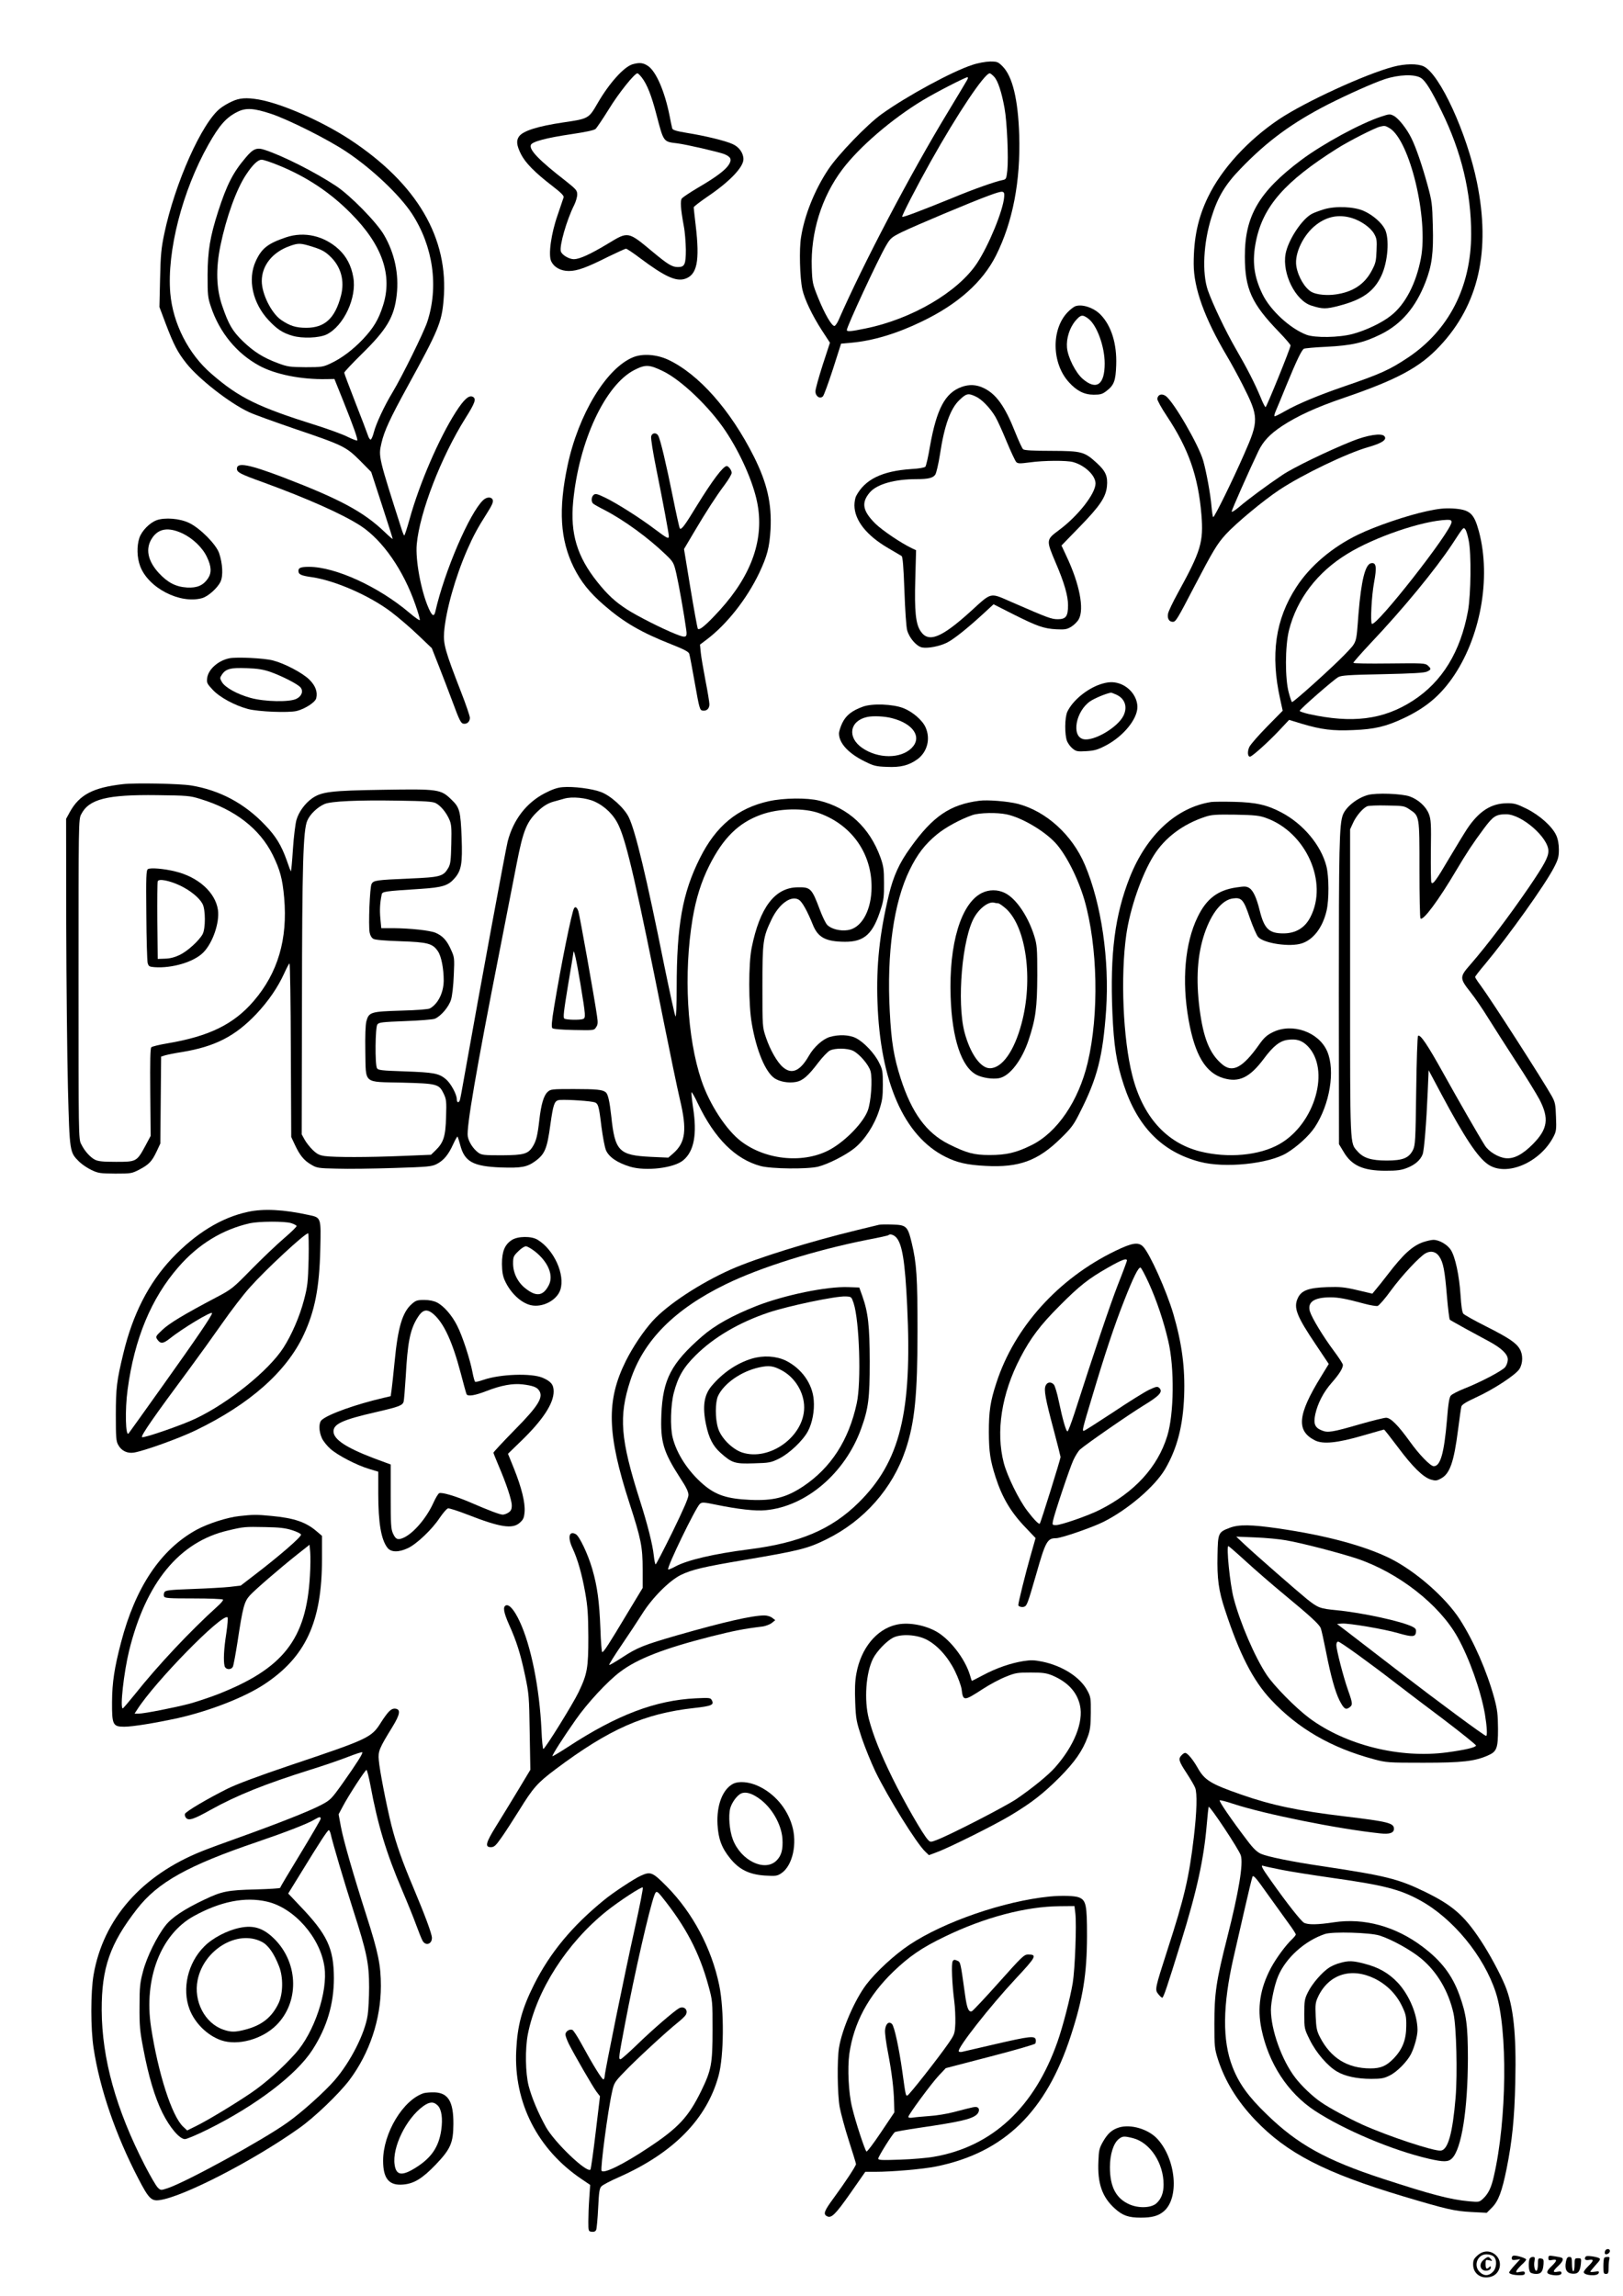 <?xml version="1.0" standalone="no"?>
<!DOCTYPE svg PUBLIC "-//W3C//DTD SVG 20010904//EN"
 "http://www.w3.org/TR/2001/REC-SVG-20010904/DTD/svg10.dtd">
<svg version="1.0" xmlns="http://www.w3.org/2000/svg"
 width="1240pt" height="1754pt" viewBox="0 0 1240 1754"
 preserveAspectRatio="xMidYMid meet">

<g transform="translate(0,1754) scale(0.1,-0.1)"
fill="#000000" stroke="none">
<path d="M7428 17044 c-152 -49 -497 -236 -690 -374 -111 -79 -337 -313 -411
-426 -103 -155 -181 -349 -207 -517 -15 -89 -9 -310 10 -397 16 -75 76 -200
149 -313 l62 -95 -56 -171 c-30 -94 -55 -184 -55 -200 0 -38 34 -61 57 -39 8
8 42 102 77 209 l62 194 79 7 c165 15 349 70 540 163 274 132 462 300 564 502
129 257 189 569 178 923 -9 271 -51 446 -127 523 -35 35 -42 37 -96 37 -34 -1
-92 -11 -136 -26z m168 -91 c28 -30 57 -117 79 -240 19 -104 31 -380 21 -476
-7 -62 -9 -67 -34 -72 -60 -12 -224 -70 -385 -137 -246 -100 -378 -150 -384
-144 -6 5 110 230 217 421 206 368 412 675 452 675 5 0 20 -12 34 -27z m-207
-24 c-6 -11 -73 -123 -148 -247 -286 -471 -647 -1159 -835 -1589 -11 -24 -25
-43 -31 -43 -21 0 -74 92 -123 212 -44 109 -46 118 -50 234 -9 268 75 539 233
749 130 173 381 388 615 529 99 60 325 176 341 176 6 0 5 -9 -2 -21z m283
-894 c-8 -103 -117 -368 -207 -505 -146 -221 -500 -428 -852 -499 -110 -23
-143 -26 -143 -12 0 27 233 529 298 642 35 60 42 66 122 106 99 48 533 231
665 279 112 41 121 40 117 -11z"/>
<path d="M4833 17049 c-66 -19 -180 -146 -268 -299 -67 -116 -69 -117 -260
-145 -197 -29 -310 -65 -340 -108 -22 -32 -18 -67 15 -134 34 -67 105 -140
243 -246 65 -50 87 -73 83 -85 -3 -9 -23 -69 -45 -133 -50 -141 -73 -306 -50
-354 22 -47 73 -75 135 -75 65 0 136 26 301 109 68 33 129 61 136 61 7 0 56
-33 109 -73 183 -137 270 -178 338 -158 96 29 118 134 85 411 -8 69 -15 130
-15 136 0 6 46 41 101 79 171 115 279 227 279 289 0 47 -34 95 -84 116 -54 25
-211 63 -349 85 -79 13 -108 22 -111 34 -3 9 -12 54 -21 100 -37 184 -102 335
-164 377 -37 25 -65 28 -118 13z m71 -102 c40 -52 74 -138 112 -285 55 -209
51 -204 159 -217 71 -9 313 -65 358 -82 51 -21 60 -41 36 -80 -26 -42 -101
-98 -235 -176 -61 -36 -116 -73 -124 -82 -14 -17 -10 -79 14 -210 9 -44 15
-126 16 -182 0 -114 -9 -133 -61 -133 -43 0 -75 19 -186 111 -197 164 -191
163 -348 68 -136 -82 -216 -118 -260 -119 -37 0 -91 32 -100 59 -13 41 45 242
101 353 13 26 24 63 24 82 0 31 -8 40 -87 103 -204 158 -282 239 -267 276 9
25 118 54 308 82 108 16 175 30 186 40 9 8 55 76 101 150 75 123 197 275 219
275 5 0 20 -15 34 -33z"/>
<path d="M10645 17030 c-213 -56 -674 -268 -873 -401 -238 -160 -438 -378
-542 -593 -77 -158 -110 -313 -110 -511 0 -187 83 -416 254 -705 31 -52 85
-151 120 -220 124 -245 125 -272 11 -530 -85 -194 -225 -480 -236 -480 -3 0
-9 37 -13 81 -7 90 -39 264 -63 349 -34 121 -230 458 -288 496 -31 20 -58 10
-63 -22 -1 -11 31 -70 74 -134 165 -249 238 -457 263 -750 17 -211 -3 -278
-180 -600 -38 -69 -72 -140 -75 -158 -7 -36 8 -62 36 -62 23 0 33 16 165 270
144 275 173 324 240 398 78 85 287 259 411 341 177 117 514 279 679 326 105
30 144 57 122 83 -21 26 -130 9 -247 -38 -180 -72 -452 -203 -535 -260 -116
-78 -261 -185 -327 -242 -32 -27 -58 -43 -58 -36 0 12 134 315 205 463 36 74
86 128 179 190 117 77 262 144 471 215 409 140 583 233 735 396 297 316 391
728 284 1252 -77 376 -284 827 -407 885 -46 22 -142 21 -232 -3z m212 -86 c34
-22 78 -92 157 -254 152 -310 226 -619 226 -939 -1 -402 -170 -733 -482 -942
-143 -95 -209 -125 -501 -225 -185 -64 -342 -129 -440 -185 -38 -22 -73 -39
-78 -39 -5 0 -2 17 7 38 9 20 47 112 84 203 76 185 114 264 132 275 7 4 84 11
173 15 192 10 282 30 414 95 158 78 267 206 342 399 49 126 62 222 56 430 -4
167 -7 189 -40 310 -42 153 -89 290 -124 360 -35 72 -99 152 -134 170 -28 15
-35 15 -97 -6 -158 -52 -444 -207 -610 -331 -323 -242 -432 -428 -431 -738 0
-246 51 -359 260 -575 49 -51 89 -97 89 -104 0 -20 -183 -471 -191 -471 -4 0
-22 35 -39 78 -45 107 -100 215 -188 367 -79 137 -178 345 -214 448 -45 132
-34 362 28 558 48 155 106 251 224 372 202 210 394 350 667 490 159 80 345
163 432 192 109 36 230 40 278 9z m-240 -383 c154 -95 297 -687 239 -994 -37
-193 -119 -352 -229 -438 -67 -54 -191 -113 -292 -140 -104 -28 -288 -31 -354
-6 -125 48 -275 186 -335 309 -67 137 -81 254 -50 406 54 266 221 456 619 707
88 56 290 159 330 168 35 8 39 7 72 -12z"/>
<path d="M10115 15941 c-33 -10 -74 -25 -91 -34 -77 -40 -183 -201 -202 -307
-27 -150 75 -355 196 -394 87 -28 113 -28 215 -1 176 46 265 109 321 229 50
106 63 283 27 355 -26 51 -92 108 -160 139 -75 34 -217 40 -306 13z m212 -66
c70 -21 143 -72 171 -120 20 -35 23 -50 19 -130 -3 -80 -7 -97 -37 -153 -55
-104 -145 -163 -275 -181 -67 -10 -146 -2 -183 18 -52 28 -105 117 -118 199
-15 96 54 240 152 315 83 64 173 81 271 52z"/>
<path d="M1772 16765 c-29 -13 -68 -36 -87 -51 -141 -107 -349 -573 -430 -960
-23 -110 -28 -161 -32 -344 l-5 -215 47 -125 c63 -166 93 -223 161 -308 94
-118 328 -301 476 -370 35 -17 191 -73 348 -127 372 -126 394 -137 501 -244
l85 -86 82 -252 c45 -138 82 -254 82 -259 0 -4 -28 20 -62 53 -161 154 -340
250 -775 417 -261 99 -353 117 -353 66 0 -28 25 -41 200 -104 342 -125 607
-243 746 -333 169 -111 328 -341 419 -606 21 -59 35 -110 32 -114 -4 -3 -39
22 -79 56 -236 200 -566 351 -767 351 -61 0 -81 -7 -81 -30 0 -28 19 -37 104
-49 177 -26 438 -140 604 -265 55 -42 148 -121 206 -177 l105 -100 52 -132
c29 -73 78 -202 110 -287 47 -128 61 -156 79 -158 28 -5 50 15 50 45 0 13 -31
104 -69 201 -119 306 -135 362 -128 453 13 163 85 420 177 630 46 105 80 168
152 281 35 55 48 83 43 98 -8 26 -45 26 -73 0 -104 -97 -297 -546 -366 -852
-10 -42 -25 -34 -52 28 -57 129 -101 367 -90 486 22 244 186 667 371 962 75
119 86 150 57 165 -29 15 -68 -20 -130 -117 -128 -200 -278 -547 -353 -819
-19 -68 -37 -123 -40 -123 -3 0 -10 15 -16 33 -183 571 -182 569 -159 671 22
95 65 188 201 436 234 426 260 488 274 658 42 471 -201 887 -714 1225 -217
142 -519 275 -699 307 -94 16 -146 12 -204 -15z m298 -94 c135 -45 434 -195
575 -289 196 -130 408 -331 502 -474 163 -250 206 -558 117 -828 -29 -85 -191
-414 -265 -537 -62 -102 -126 -239 -143 -306 -7 -28 -18 -53 -24 -55 -5 -1
-16 14 -22 35 -7 21 -50 134 -96 251 -46 118 -84 219 -84 225 0 6 60 70 133
142 193 189 249 283 268 453 18 158 -16 318 -97 457 -56 97 -260 305 -369 376
-156 103 -398 226 -539 273 -64 22 -91 11 -149 -58 -97 -114 -144 -206 -211
-413 -61 -191 -79 -297 -80 -483 0 -154 1 -171 26 -245 66 -196 197 -355 368
-448 122 -67 321 -107 515 -103 l60 1 66 -164 c79 -197 115 -298 108 -306 -3
-2 -37 10 -75 29 -38 19 -143 57 -234 86 -450 141 -593 211 -804 394 -176 151
-295 385 -315 616 -27 320 92 782 291 1135 84 149 137 209 223 251 64 32 124
28 255 -15z m61 -395 c211 -86 392 -206 549 -365 241 -242 321 -474 246 -706
-34 -107 -73 -171 -153 -256 -77 -81 -164 -147 -249 -186 -55 -26 -68 -28
-189 -28 -120 1 -137 3 -212 31 -113 42 -185 88 -269 169 -79 77 -108 128
-156 268 -46 134 -50 282 -14 460 45 218 123 434 197 544 50 76 90 113 118
113 15 0 74 -20 132 -44z"/>
<path d="M2185 15727 c-139 -47 -186 -84 -231 -182 -64 -139 -24 -322 100
-453 63 -67 107 -96 181 -117 75 -22 204 -17 260 10 131 64 233 282 204 438
-15 88 -52 157 -109 211 -113 105 -265 140 -405 93z m206 -73 c64 -20 92 -35
129 -70 85 -79 115 -188 85 -303 -45 -172 -123 -245 -265 -245 -80 0 -126 15
-192 60 -75 52 -148 199 -148 297 0 118 81 220 212 267 70 25 83 24 179 -6z"/>
<path d="M8214 15200 c-12 -5 -38 -25 -57 -45 -126 -130 -122 -390 9 -534 59
-66 117 -96 190 -96 51 0 66 4 97 28 58 44 71 77 75 198 6 162 -37 301 -120
386 -53 54 -144 83 -194 63z m102 -95 c65 -50 124 -212 124 -342 0 -162 -63
-207 -167 -118 -55 47 -115 166 -121 240 -6 70 20 152 65 205 40 47 54 49 99
15z"/>
<path d="M4837 14811 c-204 -83 -418 -436 -501 -828 -71 -336 -56 -567 48
-778 55 -110 120 -191 229 -286 153 -133 285 -210 524 -304 91 -36 124 -54
129 -69 4 -12 23 -113 43 -226 34 -193 38 -205 59 -208 31 -5 52 15 52 48 0
14 -13 96 -30 181 -16 85 -33 181 -36 214 l-6 61 53 40 c153 116 305 309 400
508 61 130 78 195 86 332 10 196 -25 351 -126 554 -180 358 -422 632 -656 742
-88 41 -195 49 -268 19z m228 -106 c141 -68 358 -276 480 -460 111 -167 207
-382 239 -538 58 -278 -38 -556 -284 -827 -103 -113 -158 -160 -169 -142 -3 6
-29 145 -56 309 l-49 299 74 125 c97 164 171 278 236 365 30 40 54 81 54 92 0
20 -24 52 -38 52 -28 -2 -110 -111 -230 -306 -90 -148 -116 -183 -128 -171 -3
3 -28 113 -54 244 -50 248 -94 434 -111 465 -14 26 -47 23 -54 -5 -4 -13 14
-124 39 -248 52 -258 96 -494 96 -515 0 -23 -13 -17 -106 53 -116 88 -292 199
-381 242 -60 29 -74 32 -87 21 -19 -15 -21 -54 -3 -68 6 -5 46 -28 88 -49 148
-77 332 -211 465 -339 59 -57 62 -62 82 -149 18 -78 60 -315 75 -426 9 -60 -2
-64 -79 -33 -100 39 -299 140 -374 189 -90 58 -149 113 -225 208 -156 195
-209 371 -186 615 44 460 243 889 466 1005 86 44 115 43 220 -8z"/>
<path d="M7346 14584 c-126 -46 -190 -168 -241 -454 -13 -78 -29 -148 -35
-155 -6 -7 -50 -15 -108 -18 -223 -15 -354 -79 -421 -206 -7 -13 -13 -45 -13
-72 1 -114 93 -230 258 -326 49 -29 95 -56 102 -60 9 -6 15 -78 22 -268 5
-143 14 -278 21 -300 17 -60 72 -123 115 -131 44 -8 133 9 189 37 50 25 150
104 269 213 l87 80 152 -77 c184 -92 230 -108 327 -114 65 -3 80 -1 114 19 21
13 48 39 58 58 43 78 6 269 -93 479 l-39 84 137 141 c156 160 201 227 210 309
8 78 -9 117 -75 178 -97 89 -115 94 -349 95 -140 0 -206 4 -216 12 -8 7 -35
66 -61 131 -78 198 -146 292 -241 337 -56 27 -111 29 -169 8z m109 -73 c46
-21 110 -87 150 -155 16 -27 54 -111 86 -189 32 -77 65 -147 73 -156 13 -13
27 -13 104 -3 108 15 284 16 332 2 89 -25 170 -102 170 -163 0 -78 -134 -249
-280 -357 -98 -73 -98 -75 -25 -247 66 -153 95 -254 95 -326 0 -85 -16 -107
-78 -107 -49 0 -73 9 -351 130 -172 75 -150 80 -316 -71 -223 -202 -321 -241
-381 -151 -38 55 -48 153 -41 398 l6 221 -34 16 c-83 40 -225 136 -278 188
-97 97 -108 159 -42 237 55 64 189 102 359 102 88 0 125 9 142 35 8 13 24 81
35 151 34 225 81 355 151 420 51 49 66 52 123 25z"/>
<path d="M10905 13636 c-151 -32 -396 -115 -529 -180 -197 -95 -367 -239 -472
-401 -160 -246 -199 -516 -123 -857 l19 -87 -119 -121 c-66 -67 -127 -137
-136 -156 -16 -34 -13 -74 5 -74 16 0 140 112 222 199 l77 82 98 -30 c149 -44
234 -55 391 -48 164 6 254 28 389 92 162 77 268 164 365 300 218 307 303 768
207 1126 -38 140 -69 167 -202 175 -62 3 -109 -2 -192 -20z m185 -84 c0 -68
-579 -806 -609 -777 -12 13 -2 213 17 315 22 118 17 154 -21 148 -46 -6 -77
-131 -98 -388 -18 -234 -9 -209 -106 -311 -89 -93 -391 -365 -402 -362 -3 1
-14 32 -24 70 -30 106 -29 358 1 478 60 239 217 445 447 585 208 128 572 252
758 259 30 1 37 -3 37 -17z m131 -140 c21 -100 17 -411 -5 -537 -57 -313 -197
-543 -422 -688 -225 -145 -463 -175 -796 -101 -38 9 -68 19 -68 24 0 12 259
238 295 258 25 13 81 17 340 22 229 5 317 10 338 20 33 16 33 21 6 46 -20 18
-37 19 -295 16 -159 -2 -274 0 -274 5 0 5 59 72 131 149 250 264 493 560 622
754 91 139 88 136 103 115 7 -9 18 -46 25 -83z"/>
<path d="M1196 13566 c-53 -20 -112 -80 -131 -134 -21 -64 -19 -150 6 -217 62
-166 304 -291 473 -244 46 13 118 77 141 126 21 44 16 139 -11 218 -23 67
-145 190 -228 230 -71 35 -187 44 -250 21z m199 -101 c79 -38 153 -109 186
-180 35 -73 37 -121 7 -165 -36 -52 -82 -72 -158 -68 -85 5 -147 36 -216 110
-87 95 -105 189 -51 269 49 73 125 84 232 34z"/>
<path d="M1750 12511 c-84 -18 -158 -84 -167 -149 -5 -37 -2 -44 43 -92 53
-57 168 -119 269 -146 81 -21 309 -30 372 -15 64 16 142 67 149 97 12 49 -6
97 -54 144 -54 52 -190 123 -277 145 -69 18 -283 28 -335 16z m317 -104 c87
-31 205 -91 228 -117 24 -27 12 -66 -28 -87 -50 -28 -246 -24 -353 6 -102 28
-193 79 -218 120 -17 30 -17 33 -1 57 29 45 68 55 190 50 85 -3 127 -10 182
-29z"/>
<path d="M8404 12312 c-103 -36 -209 -124 -249 -208 -21 -44 -22 -178 -2 -227
8 -18 27 -44 43 -56 26 -21 37 -23 104 -19 63 4 87 11 150 44 133 70 240 201
240 294 -1 77 -58 152 -139 179 -47 15 -87 13 -147 -7z m120 -76 c69 -29 93
-93 60 -162 -44 -91 -230 -200 -308 -180 -92 23 -57 213 53 289 34 23 119 59
159 66 1 1 17 -5 36 -13z"/>
<path d="M6593 12142 c-83 -30 -128 -65 -157 -123 -14 -29 -26 -66 -26 -82 0
-74 73 -153 198 -214 66 -33 85 -38 167 -41 106 -5 168 11 234 58 76 56 102
157 62 245 -24 54 -100 119 -170 146 -80 31 -237 37 -308 11z m222 -88 c164
-42 232 -146 150 -228 -83 -83 -257 -83 -378 1 -116 80 -96 207 38 236 45 10
134 6 190 -9z"/>
<path d="M939 11550 c-229 -26 -332 -81 -405 -212 l-29 -53 1 -805 c1 -443 7
-1005 13 -1250 13 -497 13 -491 87 -565 22 -21 64 -49 94 -63 50 -24 67 -26
180 -27 121 0 127 1 185 31 74 39 96 63 132 139 l28 60 3 332 3 332 32 10 c18
5 76 17 129 25 252 42 404 120 566 290 93 99 165 204 214 312 18 40 36 74 40
74 4 0 9 -298 10 -662 l3 -663 28 -60 c38 -81 70 -120 124 -151 43 -26 54 -28
197 -31 83 -3 279 0 436 5 259 8 289 11 326 30 53 27 90 71 126 151 16 35 31
61 34 59 2 -3 11 -31 20 -64 33 -128 98 -164 314 -172 153 -5 197 3 259 48 74
54 91 95 116 280 21 149 30 178 61 186 26 7 201 -2 262 -13 43 -7 46 -17 67
-189 10 -76 25 -158 35 -181 23 -52 86 -95 184 -125 120 -36 335 -11 406 49
83 69 107 199 75 403 -9 62 -14 114 -12 117 3 2 26 -37 50 -89 128 -266 286
-423 478 -475 82 -22 356 -25 439 -5 76 19 209 86 278 141 78 63 151 174 188
287 25 77 29 104 29 199 0 101 -2 115 -29 168 -34 70 -115 156 -176 187 -51
26 -131 29 -200 9 -54 -16 -122 -77 -160 -144 -67 -117 -131 -145 -198 -87
-44 37 -98 132 -130 227 -27 80 -27 80 -27 390 0 344 4 374 69 510 58 122 152
189 211 151 25 -17 63 -85 105 -189 39 -98 98 -130 245 -131 149 -1 216 60
276 254 20 62 24 96 23 195 0 104 -4 130 -27 195 -83 229 -246 380 -468 434
-93 23 -270 21 -384 -4 -240 -53 -405 -189 -528 -436 -133 -266 -177 -511
-177 -992 0 -134 -4 -222 -9 -216 -5 5 -43 180 -86 389 -135 672 -220 1028
-271 1132 -34 71 -139 166 -213 193 -67 26 -214 44 -292 37 -41 -3 -80 -17
-138 -47 -140 -73 -239 -202 -282 -367 -16 -64 -202 -1069 -330 -1788 -16 -93
-32 -178 -35 -187 -8 -26 -24 -22 -24 5 0 38 -46 122 -84 154 -54 44 -90 51
-314 59 -180 6 -204 9 -212 25 -16 29 -13 312 3 333 12 17 37 19 213 26 109 4
211 12 226 18 46 19 107 90 124 146 9 30 18 106 21 187 6 132 5 137 -22 196
-31 70 -64 105 -118 128 -44 18 -193 34 -323 35 l-91 0 -7 74 c-6 66 -3 119
10 182 4 24 16 26 296 44 170 11 213 25 262 82 51 59 60 112 53 308 -8 205
-15 232 -78 292 -81 79 -99 82 -523 75 -398 -6 -469 -15 -541 -65 -54 -38
-102 -103 -120 -165 -8 -28 -21 -130 -27 -224 -6 -95 -13 -171 -16 -169 -2 3
-17 41 -32 86 -40 112 -82 182 -164 267 -157 166 -347 267 -566 303 -88 14
-427 21 -521 10z m591 -113 c265 -80 455 -228 554 -428 56 -115 74 -181 87
-326 28 -317 -48 -575 -233 -790 -152 -177 -339 -269 -659 -323 -61 -10 -117
-24 -123 -30 -8 -8 -10 -107 -8 -344 l3 -333 -40 -75 c-66 -122 -69 -123 -224
-123 -105 0 -138 4 -163 17 -37 20 -78 66 -104 119 -20 37 -20 68 -20 1259 0
1192 0 1222 20 1259 59 117 197 152 580 147 230 -3 250 -4 330 -29z m3013 -20
c81 -37 148 -103 185 -185 61 -132 138 -468 342 -1492 49 -245 105 -515 125
-600 55 -231 43 -327 -51 -410 l-38 -33 -133 6 c-245 12 -275 43 -303 312 -13
116 -25 169 -43 182 -23 19 -69 24 -244 24 -168 0 -177 -1 -200 -23 -29 -27
-49 -94 -63 -218 -13 -114 -23 -154 -49 -197 -36 -58 -68 -67 -238 -68 -138 0
-154 2 -180 21 -38 29 -71 79 -79 123 -12 63 63 502 242 1411 57 294 116 594
130 665 52 269 79 333 176 420 33 30 68 50 102 60 28 8 67 19 86 24 60 18 169
7 233 -22z m-1214 -12 c37 -19 79 -69 103 -123 17 -38 19 -63 16 -190 -3 -126
-6 -152 -23 -182 -38 -65 -60 -71 -297 -81 -256 -11 -274 -14 -289 -41 -14
-25 -25 -317 -15 -371 4 -23 15 -41 29 -49 14 -8 92 -14 207 -18 208 -7 246
-17 286 -77 26 -38 44 -133 44 -224 -1 -92 -43 -177 -105 -212 -12 -7 -102
-14 -221 -17 -231 -7 -246 -11 -265 -82 -7 -28 -10 -110 -8 -230 5 -253 -20
-231 282 -238 267 -7 281 -10 317 -85 20 -42 22 -58 18 -178 -4 -148 -19 -195
-81 -255 l-34 -33 -219 -9 c-261 -11 -519 -11 -592 -1 -42 6 -60 15 -93 47
-22 21 -50 57 -62 79 l-22 40 2 995 c1 1063 9 1331 41 1402 21 49 78 103 131
126 50 22 255 31 564 26 201 -3 264 -7 286 -19z m2933 -78 c257 -94 410 -325
396 -595 -9 -163 -82 -283 -181 -297 -59 -9 -127 9 -157 40 -12 12 -37 64 -56
115 -62 165 -71 174 -170 172 -174 -2 -289 -154 -351 -461 -25 -122 -25 -436
1 -581 36 -208 104 -369 174 -417 40 -26 105 -38 162 -28 52 9 94 45 171 147
33 43 73 85 89 93 38 20 133 19 176 -1 49 -23 122 -108 135 -157 16 -59 4
-234 -21 -300 -34 -91 -163 -226 -281 -294 -197 -113 -492 -89 -686 58 -113
85 -242 282 -304 466 -110 326 -137 816 -68 1233 26 156 67 287 129 410 106
210 222 324 392 386 136 50 332 55 450 11z"/>
<path d="M1130 10901 c-13 -9 -15 -57 -12 -348 1 -186 6 -351 10 -368 7 -27
13 -30 52 -33 135 -10 302 40 373 112 72 72 126 229 112 326 -20 133 -149 250
-325 293 -88 22 -191 30 -210 18z m245 -125 c79 -38 147 -93 172 -140 24 -43
24 -189 1 -232 -27 -49 -114 -129 -174 -158 -37 -18 -74 -28 -112 -29 l-57 -2
-3 290 c-1 159 0 296 3 303 8 22 88 6 170 -32z"/>
<path d="M4386 10602 c-18 -29 -100 -436 -152 -751 -19 -113 -22 -157 -14
-165 7 -7 69 -12 165 -14 153 -3 154 -3 169 21 14 20 15 35 7 88 -19 134 -132
766 -142 797 -10 31 -23 40 -33 24z m49 -580 c40 -243 41 -258 19 -266 -23 -9
-127 -7 -142 3 -11 6 -5 55 27 250 23 133 41 247 42 254 2 39 23 -55 54 -241z"/>
<path d="M10450 11467 c-82 -23 -167 -91 -190 -151 -28 -74 -31 -248 -31
-1368 l1 -1148 35 -58 c61 -105 149 -145 320 -145 89 0 121 4 166 22 59 23
101 59 118 103 12 31 29 244 39 478 l7 165 98 -184 c178 -333 276 -480 355
-535 140 -98 400 13 502 213 20 39 22 56 18 150 -3 94 -7 112 -31 156 -72 128
-464 738 -546 849 -23 30 -41 59 -41 63 0 4 34 49 76 98 177 212 461 609 528
741 30 58 36 79 36 134 0 43 -7 80 -20 109 -31 68 -126 153 -226 203 -77 38
-95 43 -153 42 -118 -1 -211 -60 -301 -194 -20 -30 -82 -132 -138 -226 -101
-172 -125 -204 -136 -185 -4 6 -5 115 -4 243 3 206 1 238 -15 280 -22 57 -80
110 -146 134 -61 22 -259 29 -321 11z m318 -109 c78 -52 77 -46 77 -460 0
-201 3 -370 8 -374 20 -20 139 141 272 366 81 136 126 205 213 322 70 94 92
108 170 108 118 0 322 -178 322 -280 0 -47 -29 -101 -147 -275 -155 -226 -319
-443 -450 -594 -82 -93 -82 -104 1 -209 36 -45 97 -135 137 -200 40 -64 135
-213 211 -330 77 -117 157 -248 180 -291 75 -145 63 -226 -51 -341 -79 -80
-146 -114 -208 -107 -56 6 -128 50 -157 95 -53 84 -206 351 -320 556 -120 216
-176 299 -192 283 -5 -5 -11 -194 -14 -420 -5 -383 -7 -415 -25 -452 -31 -61
-77 -80 -200 -80 -119 0 -179 19 -224 71 -58 65 -56 19 -56 1289 l0 1170 23
50 c24 53 74 111 107 126 11 5 79 8 151 6 124 -2 133 -3 172 -29z"/>
<path d="M7480 11423 c-221 -29 -353 -118 -524 -358 -85 -117 -130 -216 -165
-361 -71 -295 -97 -541 -87 -819 21 -609 202 -1022 518 -1181 89 -45 168 -63
308 -70 256 -14 400 39 575 211 81 79 99 103 147 200 132 260 174 425 199 780
26 383 -36 811 -162 1108 -97 230 -297 411 -514 467 -75 19 -232 32 -295 23z
m212 -104 c113 -24 283 -123 371 -217 81 -88 172 -267 222 -436 102 -355 113
-874 25 -1244 -70 -294 -234 -534 -430 -630 -117 -58 -193 -75 -320 -75 -119
0 -175 15 -313 84 -170 86 -281 238 -366 502 -52 163 -71 277 -83 510 -24 446
30 833 152 1082 58 119 116 195 207 270 66 55 181 117 273 149 54 18 187 21
262 5z"/>
<path d="M7502 10719 c-160 -79 -253 -389 -239 -794 11 -321 83 -537 199 -596
46 -23 121 -34 171 -25 81 15 174 136 226 292 54 163 65 246 66 494 0 208 -2
231 -23 300 -48 153 -140 288 -225 329 -55 27 -120 27 -175 0z m124 -79 c8 0
35 -19 61 -42 154 -142 208 -540 118 -876 -56 -211 -149 -342 -242 -342 -72 0
-151 113 -194 275 -60 231 -18 720 76 880 42 72 112 122 153 109 8 -2 20 -4
28 -4z"/>
<path d="M9255 11414 c-266 -41 -494 -251 -623 -575 -114 -288 -152 -582 -133
-1036 11 -254 31 -380 86 -548 106 -324 295 -515 583 -590 189 -50 523 -16
662 67 82 50 170 130 215 197 115 174 158 433 95 580 -64 148 -266 219 -414
147 -47 -23 -68 -42 -105 -94 -127 -180 -206 -221 -287 -149 -93 80 -140 198
-169 420 -29 228 -17 414 38 577 54 158 134 256 217 267 66 9 82 -9 129 -149
24 -68 52 -133 64 -146 45 -49 245 -78 334 -48 88 29 158 121 188 248 20 84
19 263 -1 341 -41 161 -178 324 -344 411 -110 58 -195 77 -360 81 -80 2 -158
1 -175 -1z m420 -123 c304 -110 474 -491 337 -756 -42 -83 -113 -125 -207
-125 -110 0 -146 35 -181 176 -24 97 -49 150 -78 170 -23 14 -35 15 -101 5
-142 -21 -228 -87 -295 -226 -97 -199 -122 -486 -69 -785 48 -270 130 -406
267 -446 118 -35 200 5 306 146 74 100 124 139 185 147 65 9 108 -4 150 -46
178 -178 59 -595 -213 -750 -154 -88 -395 -110 -609 -56 -257 66 -437 267
-516 580 -71 278 -91 756 -46 1075 29 202 117 456 209 604 85 137 224 241 395
297 48 16 82 18 231 16 149 -3 184 -7 235 -26z"/>
<path d="M1895 8283 c-203 -43 -400 -164 -582 -356 -177 -188 -299 -426 -371
-727 -50 -207 -57 -262 -57 -470 0 -168 2 -200 18 -227 24 -45 69 -67 120 -59
79 13 344 108 472 170 412 199 693 447 825 729 85 182 120 357 127 653 6 245
7 243 -88 263 -192 42 -345 50 -464 24z m329 -86 c22 -7 41 -17 42 -22 1 -6
-42 -48 -97 -95 -55 -47 -166 -153 -247 -235 -142 -145 -151 -153 -267 -214
-254 -134 -359 -198 -413 -248 -53 -50 -55 -53 -40 -75 23 -34 44 -33 91 4 95
77 327 217 327 197 0 -18 -115 -187 -373 -549 -143 -201 -262 -367 -264 -369
-24 -32 -29 181 -8 334 52 390 181 699 389 937 151 174 337 287 546 334 71 15
263 16 314 1z m134 -274 c-5 -180 -8 -209 -36 -315 -32 -122 -92 -262 -156
-362 -111 -174 -418 -422 -671 -542 -101 -49 -400 -152 -410 -142 -11 10 98
166 356 513 74 100 189 260 257 357 67 96 162 220 211 274 120 135 418 412
445 413 4 1 6 -88 4 -196z"/>
<path d="M6715 8184 c-11 -3 -85 -21 -165 -40 -364 -88 -775 -216 -968 -302
-235 -105 -483 -268 -597 -394 -70 -78 -150 -197 -204 -305 -150 -302 -144
-555 29 -1088 88 -272 100 -331 100 -504 l0 -141 -122 -202 c-136 -227 -175
-288 -187 -288 -4 0 -11 82 -14 183 -8 201 -23 318 -62 452 -32 111 -98 251
-126 266 -52 28 -64 -24 -24 -109 39 -84 71 -197 96 -337 19 -107 23 -167 24
-340 0 -238 -8 -282 -75 -422 -42 -88 -256 -433 -269 -433 -4 0 -11 65 -14
145 -15 321 -80 645 -167 830 -40 86 -79 131 -104 122 -26 -10 -18 -54 24
-149 56 -124 86 -218 122 -388 29 -138 31 -159 35 -432 l5 -287 -95 -158 c-53
-88 -128 -210 -167 -273 -79 -127 -87 -160 -40 -160 25 0 37 10 81 73 28 39
89 134 136 209 107 173 139 209 276 312 412 309 680 427 1061 469 134 15 154
24 134 60 -9 18 -18 19 -122 14 -309 -15 -603 -127 -976 -371 -63 -41 -117
-73 -119 -71 -5 6 81 141 178 279 88 126 243 294 340 366 133 100 334 178 696
270 172 43 247 58 387 75 26 3 59 16 74 27 l27 22 -23 18 c-13 10 -38 18 -60
18 -92 0 -307 -49 -664 -151 -259 -75 -307 -94 -424 -171 -51 -33 -95 -59 -98
-56 -2 3 39 70 93 149 54 79 125 187 158 239 77 124 208 255 296 299 87 42
173 62 487 115 420 71 483 87 625 157 289 142 507 389 606 685 70 209 91 418
91 910 0 409 -7 515 -44 669 -31 129 -41 138 -148 141 -46 2 -92 1 -103 -2z
m132 -96 c46 -50 68 -184 84 -525 39 -813 -54 -1189 -372 -1502 -207 -204
-449 -307 -837 -356 -268 -34 -472 -82 -564 -132 -27 -15 -50 -24 -53 -21 -13
12 210 472 242 500 16 14 28 14 128 -7 161 -33 298 -49 375 -41 308 28 607
283 729 622 56 154 66 232 66 514 -1 274 -12 374 -57 501 l-23 64 -85 3 c-164
6 -484 -60 -698 -143 -187 -74 -319 -147 -419 -234 -235 -205 -299 -328 -310
-596 -8 -209 14 -284 145 -487 45 -68 62 -104 62 -128 0 -23 -40 -114 -122
-282 -67 -136 -125 -248 -129 -248 -3 0 -10 30 -14 68 -8 80 -48 239 -105 417
-151 474 -164 644 -74 920 100 305 337 544 729 735 264 129 685 261 1084 340
85 16 157 32 159 35 12 12 40 3 59 -17z m-325 -503 c44 -135 59 -601 24 -763
-61 -284 -198 -495 -411 -637 -129 -85 -227 -110 -405 -102 -175 8 -261 36
-357 118 -116 100 -204 235 -234 359 -20 80 -15 249 9 341 32 122 74 194 166
285 138 138 332 252 558 328 153 51 511 126 588 123 45 -2 45 -2 62 -52z"/>
<path d="M5745 7162 c-116 -35 -224 -109 -309 -210 -58 -70 -70 -158 -42 -293
22 -105 53 -164 109 -215 89 -80 111 -87 257 -82 118 3 131 6 192 36 77 38
181 136 220 208 34 63 52 158 45 239 -9 125 -93 242 -214 302 -74 35 -170 41
-258 15z m228 -90 c102 -55 171 -169 171 -283 0 -222 -265 -413 -475 -344 -76
26 -161 112 -183 186 -23 75 -22 197 0 246 46 96 177 188 315 218 75 16 107
12 172 -23z"/>
<path d="M3909 8067 c-53 -35 -74 -87 -74 -182 1 -59 6 -92 22 -127 43 -95
124 -171 199 -188 89 -20 198 37 225 117 38 116 -48 307 -174 383 -47 29 -152
28 -198 -3z m179 -87 c101 -81 143 -183 105 -257 -43 -83 -94 -91 -177 -26
-60 46 -96 119 -96 191 0 50 3 58 39 93 21 22 48 39 59 39 10 0 42 -18 70 -40z"/>
<path d="M10874 8052 c-83 -29 -152 -92 -271 -247 -34 -44 -74 -95 -90 -113
l-28 -34 -115 27 c-98 23 -132 26 -230 23 -142 -5 -197 -25 -224 -83 -35 -74
-11 -137 141 -362 l95 -142 -60 -98 c-178 -289 -190 -412 -47 -485 61 -32 172
-21 367 36 87 25 160 46 162 46 3 0 50 -60 105 -133 113 -152 194 -231 253
-249 35 -10 45 -10 77 8 68 36 99 124 131 374 11 85 22 164 25 175 3 15 35 35
111 70 136 62 305 173 333 218 27 44 28 111 1 154 -28 47 -86 85 -260 173 -86
43 -162 86 -170 95 -9 11 -16 59 -21 139 -10 154 -41 297 -75 349 -27 41 -90
77 -134 76 -14 0 -48 -8 -76 -17z m122 -110 c31 -45 43 -109 59 -306 8 -93 18
-173 22 -177 4 -4 60 -35 123 -70 63 -34 144 -78 179 -97 94 -51 141 -97 141
-137 0 -18 -9 -44 -20 -58 -22 -28 -189 -116 -317 -166 -45 -18 -89 -41 -98
-51 -12 -13 -20 -59 -30 -186 -22 -257 -50 -354 -101 -354 -25 0 -111 88 -183
189 -90 125 -146 181 -181 181 -15 0 -105 -22 -199 -49 -214 -62 -247 -67
-294 -47 -52 21 -63 51 -48 123 19 85 63 170 126 241 57 65 85 110 85 136 0 8
-31 56 -70 108 -83 112 -166 249 -182 300 -21 72 32 108 157 108 62 0 120 -11
260 -49 44 -12 89 -19 100 -17 11 3 58 57 104 121 83 113 216 255 262 281 40
23 81 13 105 -24z"/>
<path d="M8522 7985 c-436 -211 -772 -583 -910 -1010 -46 -140 -57 -216 -57
-375 1 -153 10 -214 52 -345 50 -155 117 -268 229 -384 l76 -80 -41 -144 c-35
-123 -91 -348 -91 -368 0 -11 29 -19 46 -12 20 8 26 24 90 245 72 254 86 278
152 278 39 0 277 82 363 125 187 94 394 271 472 405 91 157 135 327 144 555 8
216 -16 400 -83 630 -53 178 -180 461 -231 513 -36 36 -83 29 -211 -33z m88
-74 c0 -5 -31 -89 -70 -187 -60 -155 -176 -498 -332 -983 -24 -73 -47 -134
-52 -135 -11 -1 -37 89 -67 232 -12 59 -29 115 -37 125 -21 24 -51 21 -63 -7
-15 -32 -2 -102 62 -341 28 -105 51 -197 52 -205 0 -14 -151 -500 -159 -509
-7 -7 -46 33 -96 99 -64 84 -152 263 -179 365 -62 239 -17 529 126 803 79 152
154 251 300 397 153 154 222 208 370 292 103 59 145 75 145 54z m167 -172 c61
-135 114 -292 149 -444 48 -203 44 -557 -8 -724 -73 -238 -250 -431 -517 -565
-87 -44 -294 -116 -334 -116 -27 0 -28 2 -22 33 12 58 127 401 155 462 15 33
38 70 51 82 43 39 372 267 488 338 120 73 147 103 119 132 -15 14 -22 13 -80
-14 -35 -17 -159 -94 -275 -172 -117 -77 -217 -141 -223 -141 -13 0 -11 11 67
270 95 318 167 535 240 720 72 184 111 262 127 257 6 -2 34 -55 63 -118z"/>
<path d="M3146 7579 c-72 -63 -106 -179 -131 -440 -9 -90 -19 -186 -23 -214
l-7 -50 -55 -13 c-211 -49 -424 -125 -472 -169 -24 -21 -23 -85 1 -138 10 -23
40 -60 66 -83 57 -50 199 -124 296 -153 l69 -21 0 -166 c0 -226 22 -354 71
-416 27 -34 85 -35 155 -2 67 31 185 143 243 231 26 38 54 71 64 73 9 2 75
-19 147 -47 251 -98 345 -113 401 -63 27 24 33 37 37 84 5 70 -22 182 -82 332
l-45 111 103 100 c163 158 246 284 246 376 0 52 -20 77 -85 105 -86 36 -322
28 -451 -16 -31 -11 -60 -18 -64 -15 -4 3 -13 35 -20 72 -18 96 -76 276 -117
356 -40 80 -102 151 -155 178 -24 12 -58 19 -97 19 -53 0 -65 -4 -95 -31z
m168 -79 c78 -69 143 -210 206 -449 22 -84 42 -157 45 -162 11 -17 64 -9 151
25 113 44 201 60 278 51 73 -9 105 -20 122 -43 40 -52 1 -118 -186 -307 -88
-90 -160 -167 -160 -172 0 -4 18 -48 39 -98 60 -140 101 -263 101 -305 0 -29
-6 -41 -25 -54 -13 -9 -33 -16 -44 -16 -21 0 -102 30 -261 99 -105 44 -203 73
-224 65 -8 -3 -27 -35 -44 -72 -54 -121 -160 -243 -237 -272 -38 -15 -53 -7
-73 37 -15 33 -17 73 -17 282 l0 244 -127 47 c-215 82 -310 145 -310 206 0 57
70 89 328 148 173 40 200 50 208 80 3 11 10 98 16 193 14 254 32 349 84 438
43 73 76 82 130 35z"/>
<path d="M1828 5959 c-92 -10 -239 -57 -327 -105 -273 -150 -466 -438 -576
-859 -51 -195 -68 -305 -69 -455 -1 -175 6 -190 93 -190 65 0 236 28 411 66
239 54 503 156 656 256 319 209 444 478 444 958 l0 178 -40 34 c-82 71 -173
102 -345 118 -113 11 -139 11 -247 -1z m405 -108 c37 -12 67 -27 67 -34 0 -19
-166 -163 -353 -306 l-108 -83 -85 -10 c-46 -5 -175 -12 -286 -16 -169 -6
-202 -10 -211 -23 -6 -9 -7 -24 -4 -33 6 -14 32 -16 226 -16 121 0 222 -4 225
-9 3 -5 -16 -28 -42 -51 -206 -186 -454 -449 -632 -673 -47 -58 -88 -106 -92
-107 -23 -1 8 274 48 439 128 522 384 834 756 920 121 29 130 29 283 26 110
-2 154 -7 208 -24z m135 -346 c-27 -489 -204 -713 -714 -911 -61 -23 -154 -54
-205 -68 -114 -30 -347 -76 -390 -76 l-31 0 19 29 c133 211 646 735 691 707 5
-3 1 -55 -9 -123 -19 -120 -23 -210 -13 -250 8 -28 49 -31 63 -5 5 9 21 96 36
192 40 264 51 305 93 352 39 43 220 200 367 317 l90 71 5 -57 c3 -32 2 -112
-2 -178z"/>
<path d="M9394 5869 c-86 -33 -89 -39 -92 -208 -4 -179 8 -272 58 -421 110
-336 214 -538 350 -683 206 -221 461 -368 785 -455 97 -26 108 -27 380 -27
296 0 392 11 492 55 69 30 78 54 78 205 -1 111 -5 145 -29 235 -57 207 -156
433 -263 600 -109 168 -336 367 -531 465 -196 97 -492 177 -852 229 -211 31
-306 32 -376 5z m431 -95 c123 -21 406 -95 540 -139 317 -106 631 -350 771
-601 90 -161 178 -410 209 -588 15 -91 20 -166 9 -166 -13 0 -362 258 -669
494 -176 135 -354 272 -395 304 l-75 57 38 3 c50 4 324 -42 432 -74 105 -30
129 -29 133 8 3 21 -3 30 -25 41 -81 42 -386 108 -582 127 -126 12 -142 18
-227 86 -76 62 -390 336 -474 415 l-65 61 145 -6 c80 -3 186 -13 235 -22z
m-307 -160 c70 -64 201 -178 292 -253 202 -167 270 -229 281 -259 5 -12 23
-93 40 -179 36 -185 70 -306 103 -372 33 -64 47 -74 74 -55 28 20 28 29 -8
131 -36 101 -90 311 -90 347 0 16 6 26 14 26 15 0 242 -164 441 -318 62 -48
225 -172 364 -276 138 -105 250 -195 248 -200 -5 -15 -83 -33 -222 -52 -359
-48 -773 55 -1052 262 -104 78 -268 244 -326 331 -90 136 -202 395 -252 586
-28 108 -57 397 -40 397 3 0 63 -52 133 -116z"/>
<path d="M6847 5129 c-151 -35 -269 -180 -304 -372 -11 -60 -13 -120 -9 -221
5 -129 9 -147 50 -272 25 -73 72 -189 104 -256 97 -199 313 -547 380 -611 l29
-28 59 22 c94 34 449 211 569 284 159 96 246 164 371 289 116 117 176 203 215
311 18 48 22 83 23 180 1 112 -1 124 -26 170 -54 103 -190 190 -344 222 -64
13 -89 13 -147 4 -98 -16 -207 -54 -306 -107 -46 -24 -84 -44 -86 -44 -1 0 -7
19 -14 43 -39 131 -162 287 -270 341 -92 47 -210 65 -294 45z m231 -113 c83
-42 164 -132 217 -239 26 -53 48 -114 52 -142 11 -91 17 -91 163 4 52 34 131
76 175 93 73 30 90 32 190 32 91 0 119 -4 164 -22 118 -50 189 -126 212 -228
29 -128 -45 -312 -191 -476 -49 -56 -170 -155 -291 -238 -81 -56 -511 -277
-612 -315 -47 -18 -49 -18 -67 1 -36 36 -182 290 -270 469 -93 189 -149 329
-182 455 -37 143 -23 353 33 462 29 56 102 132 152 158 61 31 181 24 255 -14z"/>
<path d="M2969 4463 c-14 -15 -40 -51 -58 -80 -73 -116 -90 -125 -692 -327
-246 -83 -412 -145 -484 -181 -146 -73 -315 -172 -322 -191 -3 -8 1 -21 8 -30
20 -24 58 -12 188 61 200 111 414 197 761 306 91 28 216 71 279 95 63 25 116
42 119 39 7 -7 -44 -87 -150 -237 -88 -123 -93 -128 -167 -167 -92 -48 -334
-143 -616 -244 -115 -41 -246 -89 -290 -107 -462 -184 -756 -518 -830 -945
-23 -134 -23 -410 0 -560 47 -310 169 -664 341 -995 80 -154 100 -175 163
-166 180 24 718 302 1066 549 119 84 304 262 384 367 154 205 241 464 241 720
0 157 -20 256 -110 536 -103 322 -177 579 -196 683 l-17 92 33 62 c42 80 170
277 180 277 4 0 18 -53 30 -117 56 -303 122 -520 243 -803 41 -96 89 -215 107
-265 18 -49 39 -102 47 -117 22 -45 73 -31 73 19 0 30 -52 170 -139 377 -88
208 -133 336 -171 485 -37 149 -90 419 -96 496 -6 67 2 88 105 255 58 95 64
133 21 138 -17 2 -33 -6 -51 -25z m-519 -816 c0 -7 -70 -127 -155 -267 -85
-139 -155 -257 -155 -261 0 -4 -84 -9 -187 -12 -212 -5 -259 -14 -392 -78
-152 -72 -249 -136 -297 -198 -65 -83 -142 -238 -171 -349 -23 -86 -27 -117
-27 -267 -1 -147 3 -191 28 -320 40 -213 88 -374 146 -492 57 -115 132 -203
173 -203 14 0 92 33 175 74 367 182 674 415 798 606 112 173 165 352 165 550
-1 228 -50 333 -260 552 l-89 94 103 167 c136 222 198 317 207 317 4 0 10 -12
14 -27 15 -69 101 -360 174 -588 103 -321 120 -403 120 -585 0 -77 -5 -174
-11 -213 -21 -141 -131 -357 -252 -497 -75 -87 -249 -244 -359 -322 -180 -130
-775 -456 -917 -503 -52 -17 -53 -17 -75 4 -13 12 -57 88 -99 169 -221 430
-328 816 -330 1187 -1 323 63 507 270 773 159 204 388 332 918 512 220 75 390
141 440 172 36 21 45 22 45 5z m-410 -633 c207 -47 408 -275 439 -500 27 -188
-79 -501 -222 -660 -102 -114 -231 -228 -340 -302 -130 -88 -334 -211 -420
-253 l-67 -33 -31 29 c-86 81 -190 404 -245 760 -56 370 73 708 326 848 203
112 391 150 560 111z"/>
<path d="M1832 2814 c-97 -20 -208 -78 -272 -143 -125 -125 -171 -322 -112
-479 41 -107 136 -200 241 -237 127 -44 314 7 423 116 172 172 170 461 -5 647
-88 92 -165 119 -275 96z m168 -107 c49 -25 93 -87 132 -187 33 -84 31 -207
-3 -281 -52 -109 -128 -170 -256 -203 -77 -20 -108 -20 -166 0 -142 48 -230
218 -197 379 47 233 305 387 490 292z"/>
<path d="M9027 4132 c-26 -28 -21 -45 38 -135 30 -46 60 -97 66 -113 17 -42
13 -183 -10 -379 -37 -310 -72 -460 -201 -858 -97 -302 -98 -305 -70 -340 12
-15 25 -27 30 -27 9 0 38 85 140 415 125 402 178 646 200 910 6 71 13 131 14
133 10 9 231 -324 246 -371 20 -64 -15 -277 -104 -628 -84 -330 -98 -427 -98
-659 0 -173 2 -190 27 -270 54 -167 147 -319 284 -463 243 -255 532 -404 1131
-584 335 -100 392 -113 522 -120 l117 -6 39 39 c50 50 77 122 113 299 42 210
60 383 66 660 9 368 -14 583 -78 738 -40 96 -119 242 -184 341 -129 196 -217
272 -430 376 -202 98 -299 122 -785 195 -231 34 -415 72 -466 94 -30 14 -58
40 -101 97 -126 165 -224 309 -214 312 6 2 53 -10 103 -27 237 -78 800 -192
1125 -226 68 -8 103 4 103 35 0 44 -42 55 -375 95 -359 43 -561 86 -790 166
-238 83 -282 110 -337 209 -35 61 -76 110 -93 110 -7 0 -19 -8 -28 -18z m769
-876 c71 -14 244 -41 384 -61 391 -55 516 -87 669 -171 252 -138 488 -425 579
-704 92 -282 85 -975 -15 -1405 -19 -85 -41 -131 -81 -169 -30 -28 -32 -28
-109 -21 -142 13 -284 50 -658 172 -434 142 -651 262 -887 492 -141 136 -212
235 -261 361 -79 202 -76 470 7 835 19 83 58 251 86 375 28 124 55 234 59 244
6 16 27 -7 117 -135 61 -85 134 -186 162 -225 29 -39 52 -75 52 -81 0 -5 -12
-20 -26 -34 -49 -45 -123 -146 -163 -220 -84 -158 -107 -306 -73 -469 54 -262
201 -487 407 -623 223 -146 591 -302 871 -367 113 -26 149 -26 178 3 73 73
120 374 121 762 0 254 -12 340 -65 486 -55 152 -139 262 -282 369 -205 155
-446 221 -677 186 -124 -19 -198 -20 -229 -3 -23 14 -125 142 -248 316 -74
103 -86 128 -61 118 8 -3 72 -17 143 -31z m744 -501 c90 -28 240 -111 317
-175 123 -102 210 -250 248 -420 22 -101 31 -460 16 -643 -23 -274 -58 -399
-113 -405 -52 -6 -405 111 -598 198 -105 48 -253 127 -316 171 -64 43 -151
126 -198 188 -103 134 -186 366 -186 519 0 61 28 193 55 256 59 141 205 272
359 323 59 19 342 11 416 -12z"/>
<path d="M10240 2546 c-26 -6 -62 -22 -82 -34 -54 -34 -133 -124 -165 -190
-26 -52 -28 -66 -28 -168 0 -110 0 -111 43 -198 48 -97 136 -199 207 -240 60
-36 154 -56 261 -56 77 0 98 4 142 26 55 27 132 105 162 163 27 54 50 139 50
185 -1 118 -63 266 -150 360 -70 74 -147 118 -256 146 -88 23 -120 24 -184 6z
m263 -120 c94 -47 166 -120 210 -213 28 -59 32 -78 31 -148 0 -107 -29 -180
-98 -251 -55 -56 -97 -74 -175 -74 -177 0 -304 79 -387 240 -24 47 -28 70 -32
158 -4 94 -2 106 21 155 83 168 252 220 430 133z"/>
<path d="M5601 3914 c-80 -42 -127 -163 -119 -311 6 -110 32 -179 96 -258 69
-86 146 -124 267 -132 83 -5 93 -3 125 18 86 58 123 228 81 366 -39 132 -136
244 -258 300 -71 33 -148 39 -192 17z m194 -109 c99 -67 175 -198 183 -311 5
-84 -8 -130 -47 -168 -90 -86 -271 2 -332 163 -26 68 -35 181 -20 238 13 46
53 100 85 114 33 13 77 2 131 -36z"/>
<path d="M4894 3211 c-50 -23 -210 -128 -279 -185 -243 -198 -412 -401 -535
-646 -93 -186 -127 -312 -136 -505 -19 -397 164 -756 503 -983 l62 -42 -7
-103 c-4 -56 -7 -136 -7 -177 0 -73 1 -75 26 -78 18 -2 29 3 34 15 4 10 11 85
15 166 6 126 10 152 26 167 11 11 70 42 132 69 417 185 672 444 762 775 41
149 44 502 5 691 -58 282 -203 554 -399 753 -112 113 -125 118 -202 83z m-45
-406 c-74 -331 -229 -1092 -229 -1124 0 -11 -4 -22 -9 -25 -9 -6 -79 107 -171
276 -29 53 -59 99 -67 102 -22 9 -53 -12 -53 -35 0 -11 12 -43 26 -72 43 -85
184 -329 212 -366 l26 -34 -33 -276 c-18 -152 -36 -279 -40 -284 -28 -28 -273
206 -340 325 -59 107 -107 220 -132 314 -25 98 -28 282 -6 396 67 336 297 695
602 940 97 77 268 189 276 180 4 -4 -24 -146 -62 -317z m206 248 c183 -227
288 -426 358 -683 31 -113 31 -119 31 -335 0 -262 -9 -308 -88 -470 -97 -197
-173 -279 -401 -430 -192 -128 -343 -202 -359 -177 -10 17 48 462 81 606 14
64 20 74 92 148 84 89 326 312 409 378 29 23 57 50 62 60 20 37 -14 69 -51 50
-38 -21 -206 -166 -320 -277 -64 -62 -122 -113 -128 -113 -16 0 -15 12 35 274
71 375 187 884 224 980 13 34 19 33 55 -11z"/>
<path d="M8020 3053 c-350 -35 -808 -193 -1072 -369 -113 -75 -255 -206 -329
-303 -89 -118 -186 -341 -209 -484 -15 -94 -12 -352 5 -451 9 -48 40 -164 70
-257 30 -93 55 -174 55 -180 0 -14 -85 -143 -174 -264 -69 -94 -78 -118 -48
-134 34 -18 64 12 180 177 l113 162 72 0 c137 0 372 21 470 41 520 106 841
418 1030 1004 92 283 121 467 122 755 0 238 -7 274 -61 296 -31 13 -133 16
-224 7z m196 -130 c10 -85 -3 -425 -20 -530 -20 -119 -76 -334 -116 -448 -176
-502 -499 -803 -945 -880 -49 -9 -165 -19 -257 -22 -142 -5 -168 -4 -168 8 0
16 111 193 128 203 6 3 89 18 184 32 309 45 401 66 440 101 21 19 24 49 4 56
-14 6 -23 4 -176 -36 -52 -14 -138 -28 -190 -31 -52 -4 -110 -9 -127 -12 -20
-3 -33 -1 -33 6 0 16 175 254 234 317 l52 55 338 88 c186 48 342 93 346 100 4
7 5 21 3 31 -8 29 -47 25 -310 -36 -131 -30 -246 -57 -255 -59 -10 -2 -20 0
-23 4 -14 23 239 345 436 556 156 167 165 184 94 184 -31 0 -47 -16 -224 -214
-105 -118 -198 -216 -205 -219 -25 -10 -38 20 -52 120 -37 263 -35 254 -61
266 -19 9 -27 8 -34 -4 -12 -16 -5 -178 12 -307 6 -46 9 -120 8 -166 -4 -81
-5 -85 -53 -155 -73 -106 -299 -394 -313 -398 -13 -5 -14 1 -39 182 -25 179
-61 346 -79 364 -24 24 -49 2 -53 -47 -2 -22 8 -98 22 -169 29 -151 45 -279
47 -384 l2 -75 -102 -152 c-56 -84 -106 -150 -111 -147 -11 7 -84 227 -110
338 -27 108 -36 299 -21 408 34 237 145 443 335 627 124 119 219 184 391 267
304 148 622 232 882 234 l112 1 7 -57z"/>
<path d="M3238 1551 c-158 -51 -311 -305 -311 -516 0 -138 46 -192 154 -182
83 7 146 46 249 153 113 119 133 165 134 309 1 169 -38 237 -142 242 -31 1
-69 -2 -84 -6z m106 -94 c30 -30 40 -100 27 -189 -18 -124 -72 -207 -185 -280
-113 -73 -159 -68 -171 16 -20 132 88 353 218 447 48 35 80 37 111 6z"/>
<path d="M8550 1289 c-54 -17 -86 -45 -122 -107 -29 -51 -33 -67 -36 -150 -8
-169 28 -274 124 -361 60 -55 105 -71 200 -71 86 0 134 13 175 48 120 100 95
395 -47 552 -69 76 -203 116 -294 89z m107 -82 c130 -34 233 -190 233 -354 0
-63 -17 -109 -54 -143 -39 -36 -133 -40 -204 -10 -105 45 -152 134 -152 286 0
97 27 182 67 214 30 24 42 24 110 7z"/>
<path d="M12263 345 c-3 -9 -3 -18 0 -22 10 -10 37 6 37 22 0 20 -29 20 -37 0z"/>
<path d="M11288 311 c-27 -24 -33 -36 -33 -69 0 -73 66 -116 140 -92 67 22 87
110 36 161 -41 40 -98 41 -143 0z m124 -8 c27 -25 24 -88 -7 -118 -31 -32 -69
-32 -100 0 -50 49 -17 135 52 135 20 0 45 -7 55 -17z"/>
<path d="M11334 277 c-44 -38 -19 -94 35 -80 12 3 21 12 21 21 0 12 -3 13 -12
4 -20 -20 -28 -14 -28 23 0 34 1 35 28 29 24 -7 26 -6 13 9 -18 22 -25 21 -57
-6z"/>
<path d="M11550 292 c0 -15 6 -18 33 -14 l32 5 -42 -46 c-24 -26 -43 -51 -43
-56 0 -11 36 -21 83 -21 27 0 37 4 37 16 0 13 -7 15 -36 10 -32 -7 -34 -5 -26
11 6 10 24 30 41 46 17 15 31 31 31 37 0 9 -62 30 -92 30 -11 0 -18 -8 -18
-18z"/>
<path d="M11830 291 c0 -17 4 -20 30 -14 39 7 38 -5 -5 -47 -41 -39 -44 -55
-12 -64 44 -12 87 -7 87 10 0 13 -7 15 -30 11 -39 -8 -38 4 5 44 34 32 43 53
28 62 -5 3 -29 8 -55 12 -44 7 -48 6 -48 -14z"/>
<path d="M12117 304 c-18 -19 -6 -33 23 -27 39 7 38 -5 -5 -47 -19 -19 -35
-39 -35 -46 0 -26 104 -34 114 -8 5 14 1 16 -29 11 -19 -3 -35 -3 -35 0 0 3
19 26 41 51 32 34 39 46 28 52 -22 12 -94 22 -102 14z"/>
<path d="M11686 284 c-10 -27 -7 -89 6 -102 7 -7 27 -12 45 -12 38 0 52 20 56
77 2 33 -1 38 -20 41 -21 3 -23 -1 -23 -42 0 -25 -4 -48 -10 -51 -13 -8 -24
39 -16 75 4 25 2 30 -13 30 -10 0 -22 -7 -25 -16z"/>
<path d="M11964 263 c-11 -57 5 -87 47 -91 44 -4 60 13 67 73 4 43 4 45 -22
45 -25 0 -26 -3 -26 -50 0 -27 -4 -50 -10 -50 -5 0 -10 25 -10 55 0 48 -3 55
-20 55 -14 0 -21 -9 -26 -37z"/>
<path d="M12257 293 c-4 -3 -7 -33 -7 -65 0 -51 2 -58 20 -58 17 0 20 7 20 49
0 27 3 56 6 65 4 11 0 16 -13 16 -11 0 -23 -3 -26 -7z"/>
</g>
</svg>
